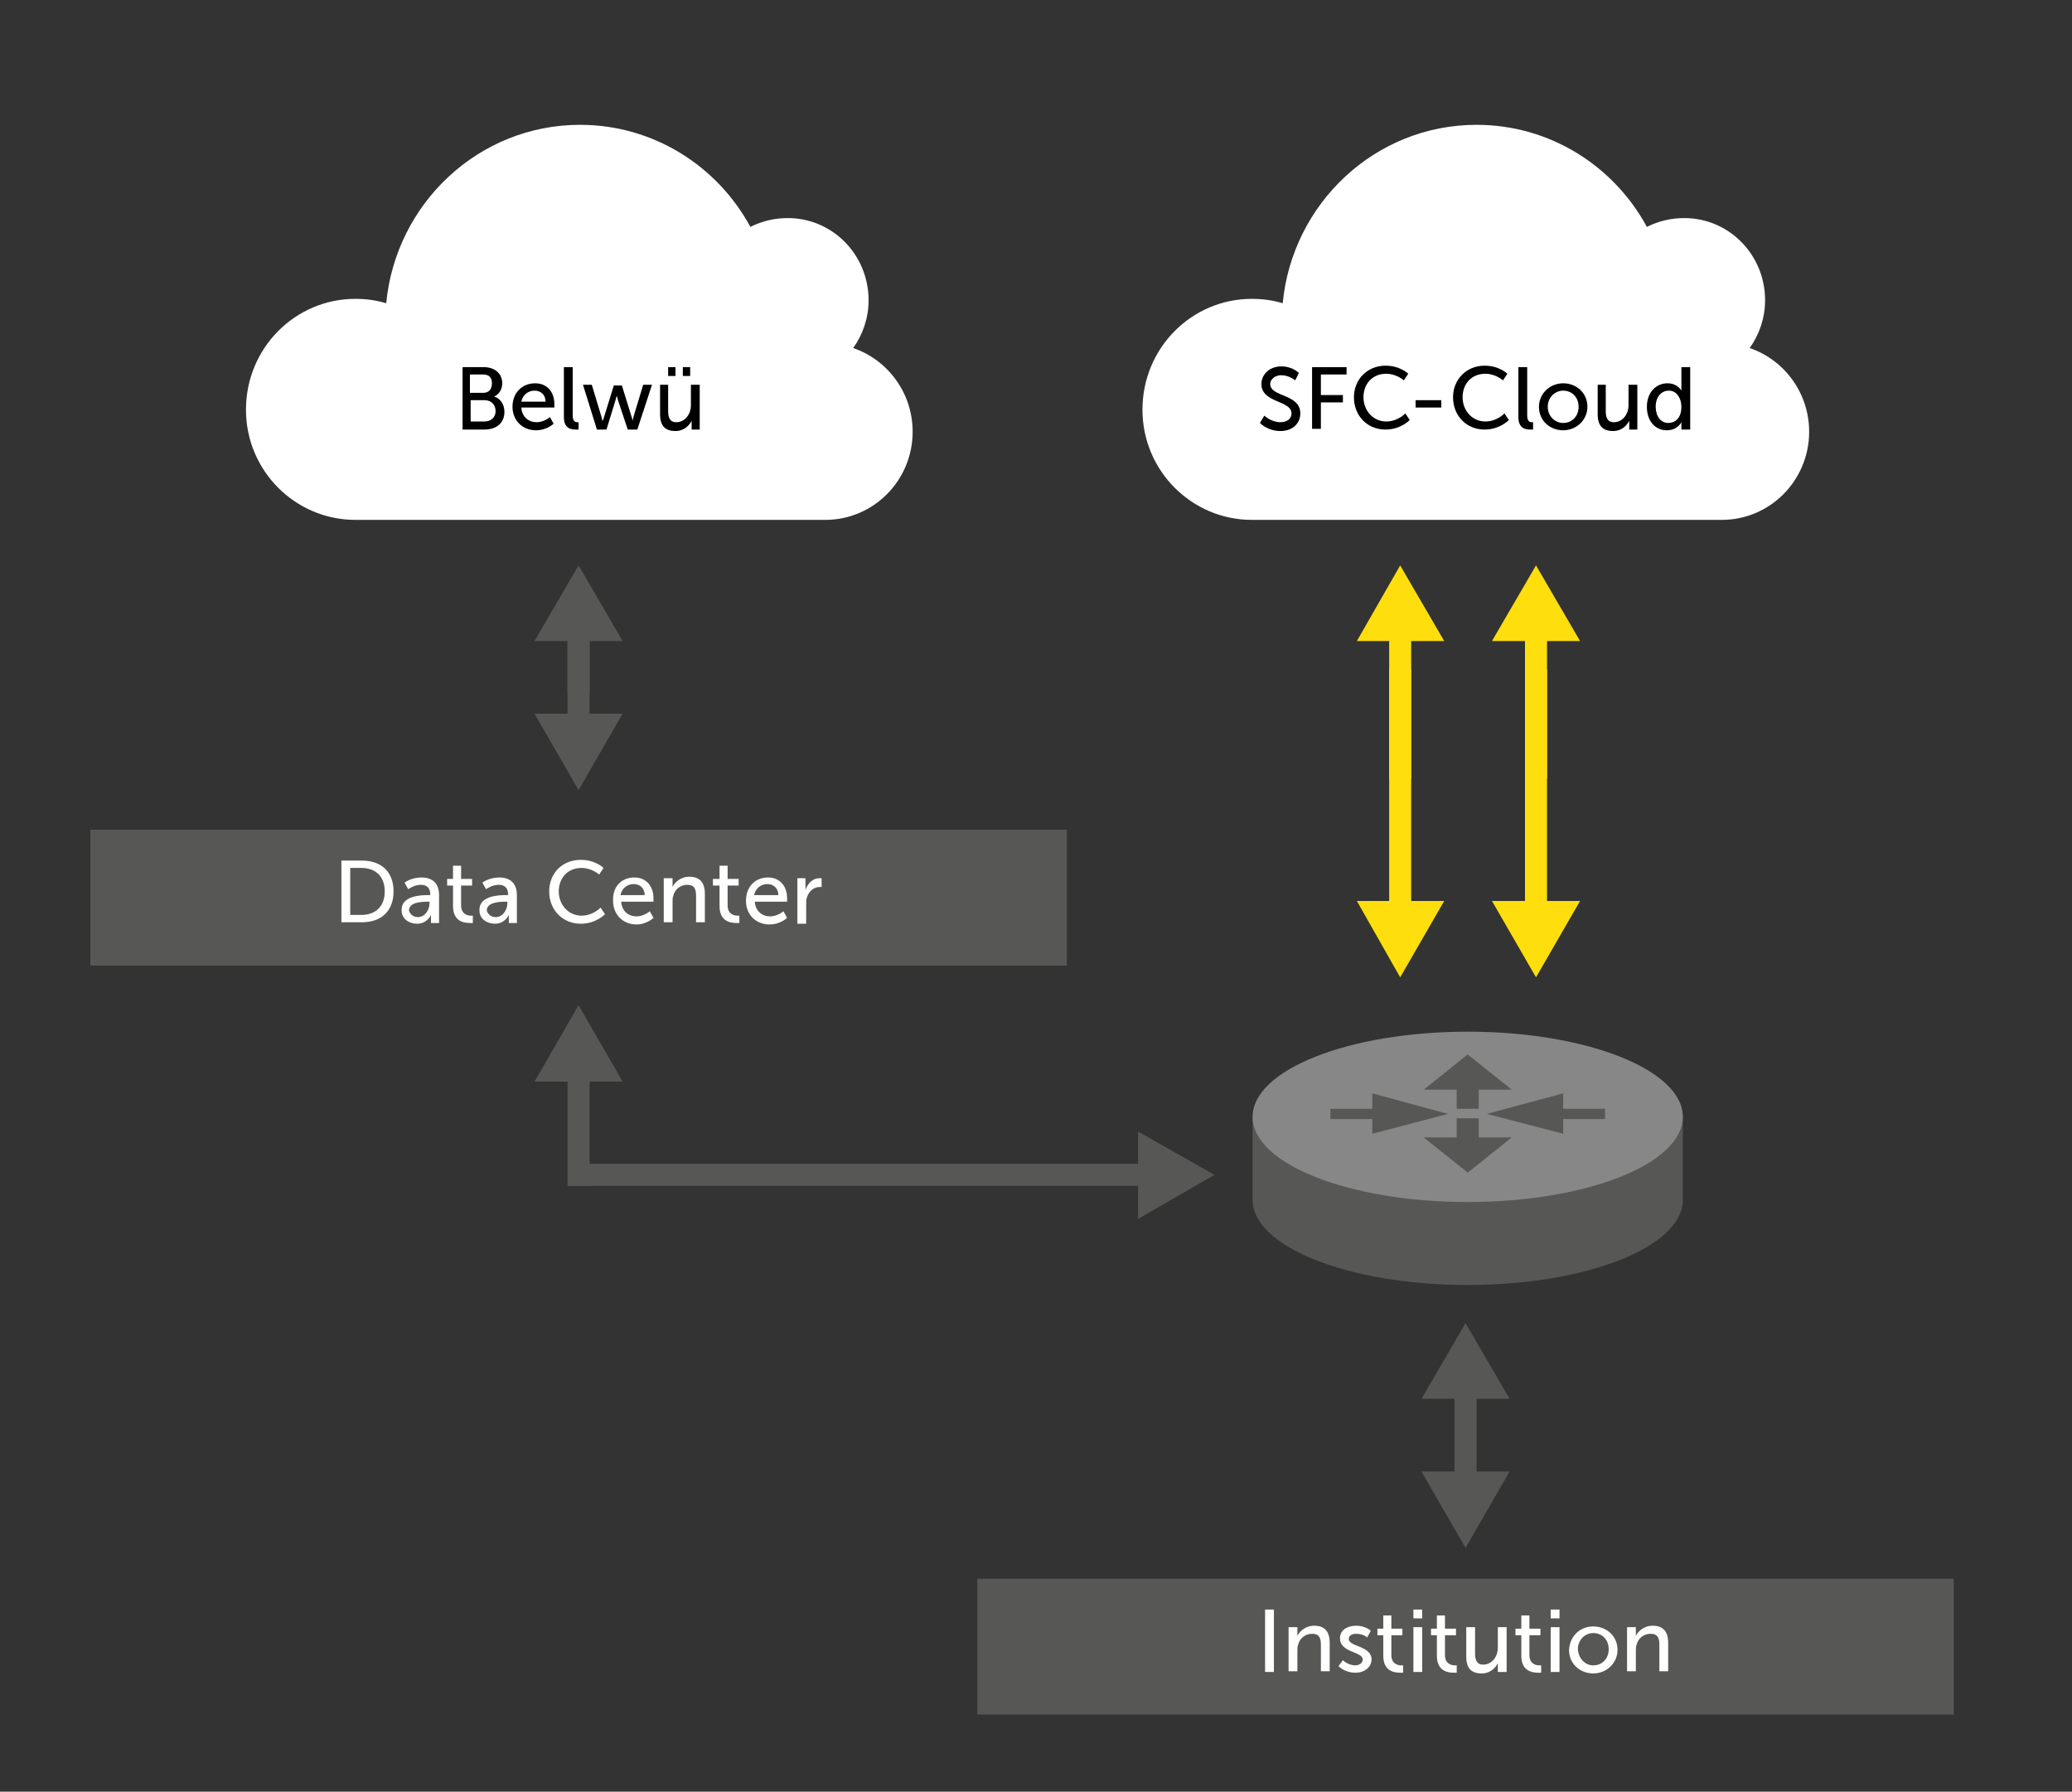<?xml version="1.0" encoding="utf-8"?>
<!-- Generator: Adobe Illustrator 24.2.3, SVG Export Plug-In . SVG Version: 6.00 Build 0)  -->
<svg version="1.1" xmlns="http://www.w3.org/2000/svg" xmlns:xlink="http://www.w3.org/1999/xlink" x="0px" y="0px"
	 viewBox="0 0 282.2 244" style="enable-background:new 0 0 282.2 244;" xml:space="preserve">
<rect x="0" y="0" width="282.2" height="244" fill="#333333" stroke="none"/>
<style type="text/css">
	.st0{display:none;}
	.st1{display:inline;fill:#F0F2F2;}
	.st2{fill-rule:evenodd;clip-rule:evenodd;fill:#FFFFFF;}
	.st3{fill-rule:evenodd;clip-rule:evenodd;fill:#575756;}
	.st4{fill:none;stroke:#575756;stroke-width:3;stroke-miterlimit:10;}
	.st5{fill:#575756;}
	.st6{fill:none;stroke:#FFDE0D;stroke-width:3;stroke-miterlimit:10;}
	.st7{fill:#FFDE0D;}
	.st8{fill:#F0F2F2;}
	.st9{fill:#878787;}
	.st10{fill:#FFFFFF;}
</style>
<g id="HG" class="st0">
	<rect class="st1" width="282.2" height="244"/>
</g>
<g id="Ebene_1">
	<g>
		<g>
			<path class="st2" d="M118.3,40.9c0-6.2-4.9-11.2-11-11.2c-1.8,0-3.5,0.4-5.1,1.2C97.7,22.6,89,17,79,17
				c-13.8,0-25.1,10.7-26.4,24.3c-1.3-0.4-2.7-0.6-4.2-0.6c-8.2,0-14.9,6.7-14.9,15.1c0,8.3,6.7,15,14.9,15h64
				c6.6,0,11.9-5.4,11.9-12c0-5.3-3.4-9.8-8.1-11.4C117.5,45.6,118.3,43.3,118.3,40.9z"/>
		</g>
	</g>
	<g>
		<g>
			<path class="st2" d="M240.4,40.9c0-6.2-4.9-11.2-11-11.2c-1.8,0-3.5,0.4-5.1,1.2c-4.5-8.3-13.2-13.9-23.2-13.9
				c-13.8,0-25.1,10.7-26.4,24.3c-1.3-0.4-2.7-0.6-4.2-0.6c-8.2,0-14.9,6.7-14.9,15.1c0,8.3,6.7,15,14.9,15h64
				c6.6,0,11.9-5.4,11.9-12c0-5.3-3.4-9.8-8.1-11.4C239.6,45.6,240.4,43.3,240.4,40.9z"/>
		</g>
	</g>
	<rect x="12.3" y="113" class="st3" width="133" height="18.5"/>
	<g>
		<g>
			<line class="st4" x1="78.8" y1="98.9" x2="78.8" y2="85.5"/>
			<g>
				<polygon class="st5" points="84.8,97.2 78.8,107.6 72.8,97.2 				"/>
			</g>
		</g>
	</g>
	<g>
		<g>
			<line class="st4" x1="78.8" y1="85.6" x2="78.8" y2="94.5"/>
			<g>
				<polygon class="st5" points="72.8,87.3 78.8,77 84.8,87.3 				"/>
			</g>
		</g>
	</g>
	<g>
		<g>
			<line class="st6" x1="190.7" y1="124.5" x2="190.7" y2="91.1"/>
			<g>
				<polygon class="st7" points="196.7,122.7 190.7,133.1 184.8,122.7 				"/>
			</g>
		</g>
	</g>
	<g>
		<g>
			<line class="st6" x1="190.7" y1="85.6" x2="190.7" y2="106.1"/>
			<g>
				<polygon class="st7" points="184.8,87.3 190.7,77 196.7,87.3 				"/>
			</g>
		</g>
	</g>
	<g>
		<g>
			<line class="st6" x1="209.2" y1="124.5" x2="209.2" y2="91.1"/>
			<g>
				<polygon class="st7" points="215.2,122.7 209.2,133.1 203.2,122.7 				"/>
			</g>
		</g>
	</g>
	<g>
		<g>
			<line class="st6" x1="209.2" y1="85.6" x2="209.2" y2="106.1"/>
			<g>
				<polygon class="st7" points="203.2,87.3 209.2,77 215.2,87.3 				"/>
			</g>
		</g>
	</g>
	<g>
		<g>
			<line class="st4" x1="156.8" y1="160" x2="77.4" y2="160"/>
			<g>
				<polygon class="st5" points="155,154.1 165.4,160 155,166 				"/>
			</g>
		</g>
	</g>
	<g>
		<g>
			<line class="st4" x1="78.8" y1="145.6" x2="78.8" y2="161.5"/>
			<g>
				<polygon class="st5" points="72.8,147.3 78.8,136.9 84.8,147.3 				"/>
			</g>
		</g>
	</g>
	<rect x="133.1" y="215" class="st3" width="133" height="18.5"/>
	<g>
		<path class="st5" d="M229.2,163.4c0,6.4-13.1,11.6-29.3,11.6s-29.3-5.2-29.3-11.6c0-3.7,0-11.3,0-11.3s22.5-0.3,29.3-0.3
			c7.8,0,29.3,0.3,29.3,0.3S229.2,160,229.2,163.4z"/>
	</g>
	<g>
		<ellipse class="st9" cx="199.9" cy="152.1" rx="29.3" ry="11.6"/>
	</g>
	<g>
		<g>
			<polygon class="st5" points="201.4,152.3 198.4,152.3 198.4,154.9 193.9,154.9 199.9,159.7 205.9,154.9 201.4,154.9 			"/>
		</g>
		<g>
			<polygon class="st5" points="198.4,151 201.4,151 201.4,148.4 205.9,148.4 199.9,143.6 193.9,148.4 198.4,148.4 			"/>
		</g>
		<g>
			<polygon class="st5" points="218.6,151 212.9,151 212.9,148.9 202.5,151.7 212.9,154.4 212.9,152.4 218.6,152.4 			"/>
		</g>
		<g>
			<polygon class="st5" points="197.2,151.7 186.9,148.9 186.9,151 181.2,151 181.2,152.4 186.9,152.4 186.9,154.4 			"/>
		</g>
	</g>
	<polygon class="st5" points="201.1,197.7 201.1,197.7 201.1,190.5 205.6,190.5 199.6,180.2 193.6,190.5 198.1,190.5 198.1,200.4 
		193.6,200.4 199.6,210.8 205.6,200.4 201.1,200.4 	"/>
</g>
<g id="Text">
	<g>
		<path d="M62.9,50h3c1.4,0,2.5,0.8,2.5,2.2c0,0.8-0.4,1.5-1.1,1.8v0c0.9,0.3,1.4,1.1,1.4,2.1c0,1.6-1.2,2.4-2.7,2.4h-3V50z
			 M65.8,53.5c0.8,0,1.2-0.5,1.2-1.3S66.6,51,65.8,51h-1.8v2.5H65.8z M66,57.4c0.9,0,1.5-0.6,1.5-1.4c0-0.9-0.6-1.5-1.5-1.5h-1.9
			v2.9H66z"/>
		<path d="M72.9,52.2c1.7,0,2.6,1.3,2.6,2.8c0,0.2,0,0.5,0,0.5H71c0.1,1.3,1,2,2.1,2c1,0,1.8-0.7,1.8-0.7l0.5,0.9
			c0,0-0.9,0.9-2.4,0.9c-1.9,0-3.2-1.4-3.2-3.2C69.8,53.5,71.1,52.2,72.9,52.2z M74.3,54.7c0-1-0.7-1.5-1.5-1.5
			c-0.9,0-1.6,0.6-1.8,1.5H74.3z"/>
		<path d="M76.8,50H78v6.6c0,0.7,0.3,0.9,0.6,0.9c0.1,0,0.2,0,0.2,0v1c0,0-0.2,0-0.4,0c-0.7,0-1.6-0.2-1.6-1.7V50z"/>
		<path d="M79.4,52.4h1.2l1.3,4.3c0.1,0.3,0.1,0.6,0.2,0.6h0c0,0,0.1-0.3,0.2-0.6l1.3-4.2h1.1l1.3,4.2c0.1,0.3,0.2,0.6,0.2,0.6h0
			c0,0,0-0.3,0.1-0.6l1.3-4.3h1.2l-2,6.1h-1.3l-1.3-3.9c-0.1-0.3-0.2-0.7-0.2-0.7h0c0,0-0.1,0.3-0.2,0.7l-1.2,3.9h-1.3L79.4,52.4z"
			/>
		<path d="M89.8,52.4h1.2V56c0,0.8,0.2,1.5,1.1,1.5c1.2,0,2-1.1,2-2.3v-2.8h1.2v6.1h-1.1v-0.8c0-0.3,0-0.4,0-0.4h0
			c-0.3,0.6-1,1.4-2.2,1.4c-1.4,0-2.1-0.7-2.1-2.3V52.4z M91,50h1v1.2h-1V50z M93,50h1v1.2h-1V50z"/>
	</g>
	<g>
		<path d="M172.2,56.6c0,0,0.9,0.9,2.2,0.9c0.8,0,1.5-0.4,1.5-1.2c0-1.8-4.1-1.4-4.1-4c0-1.3,1.1-2.4,2.7-2.4c1.6,0,2.4,0.9,2.4,0.9
			l-0.5,1c0,0-0.8-0.7-1.9-0.7c-0.9,0-1.5,0.6-1.5,1.2c0,1.8,4.1,1.3,4.1,4c0,1.3-1,2.4-2.7,2.4c-1.8,0-2.8-1.1-2.8-1.1L172.2,56.6z
			"/>
		<path d="M178.7,50h4.7v1h-3.5v2.8h3v1h-3v3.6h-1.2V50z"/>
		<path d="M188.7,49.8c2,0,3.1,1.1,3.1,1.1l-0.6,0.9c0,0-1-0.9-2.4-0.9c-1.9,0-3.1,1.4-3.1,3.2c0,1.8,1.3,3.3,3.1,3.3
			c1.6,0,2.6-1.1,2.6-1.1l0.6,0.9c0,0-1.2,1.3-3.3,1.3c-2.5,0-4.3-1.9-4.3-4.4C184.4,51.7,186.2,49.8,188.7,49.8z"/>
		<path d="M192.8,54.5h3.5v1h-3.5V54.5z"/>
		<path d="M202.2,49.8c2,0,3.1,1.1,3.1,1.1l-0.6,0.9c0,0-1-0.9-2.4-0.9c-1.9,0-3.1,1.4-3.1,3.2c0,1.8,1.3,3.3,3.1,3.3
			c1.6,0,2.6-1.1,2.6-1.1l0.6,0.9c0,0-1.2,1.3-3.3,1.3c-2.5,0-4.3-1.9-4.3-4.4C197.9,51.7,199.7,49.8,202.2,49.8z"/>
		<path d="M206.8,50h1.2v6.6c0,0.7,0.3,0.9,0.6,0.9c0.1,0,0.2,0,0.2,0v1c0,0-0.2,0-0.4,0c-0.7,0-1.6-0.2-1.6-1.7V50z"/>
		<path d="M212.9,52.2c1.8,0,3.3,1.3,3.3,3.2c0,1.8-1.5,3.2-3.3,3.2c-1.8,0-3.3-1.3-3.3-3.2C209.6,53.6,211.1,52.2,212.9,52.2z
			 M212.9,57.6c1.2,0,2.1-0.9,2.1-2.2c0-1.3-0.9-2.2-2.1-2.2c-1.1,0-2.1,0.9-2.1,2.2C210.8,56.7,211.8,57.6,212.9,57.6z"/>
		<path d="M217.5,52.4h1.2V56c0,0.8,0.2,1.5,1.1,1.5c1.2,0,2-1.1,2-2.3v-2.8h1.2v6.1h-1.1v-0.8c0-0.3,0-0.4,0-0.4h0
			c-0.3,0.6-1,1.4-2.2,1.4c-1.4,0-2.1-0.7-2.1-2.3V52.4z"/>
		<path d="M227.1,52.2c1.4,0,1.9,1,1.9,1h0c0,0,0-0.2,0-0.4V50h1.2v8.5H229v-0.6c0-0.2,0-0.4,0-0.4h0c0,0-0.5,1.1-2,1.1
			c-1.6,0-2.7-1.3-2.7-3.2C224.3,53.5,225.5,52.2,227.1,52.2z M227.2,57.6c0.9,0,1.8-0.6,1.8-2.2c0-1.1-0.6-2.2-1.7-2.2
			c-1,0-1.8,0.8-1.8,2.2C225.5,56.7,226.2,57.6,227.2,57.6z"/>
	</g>
	<g>
		<path class="st10" d="M46.5,117.2h2.8c2.6,0,4.3,1.5,4.3,4.2c0,2.7-1.7,4.2-4.3,4.2h-2.8V117.2z M49.2,124.6
			c1.9,0,3.2-1.1,3.2-3.2c0-2.1-1.3-3.2-3.2-3.2h-1.5v6.4H49.2z"/>
		<path class="st10" d="M58.3,121.9h0.3v-0.1c0-1-0.6-1.3-1.3-1.3c-0.9,0-1.7,0.6-1.7,0.6l-0.5-0.9c0,0,0.9-0.7,2.3-0.7
			c1.5,0,2.4,0.8,2.4,2.4v3.8h-1.1v-0.6c0-0.3,0-0.5,0-0.5h0c0,0-0.5,1.2-1.9,1.2c-1,0-2.1-0.6-2.1-1.8
			C54.6,122,57.3,121.9,58.3,121.9z M56.9,124.9c1,0,1.6-1,1.6-1.9v-0.2h-0.3c-0.9,0-2.5,0.1-2.5,1.2
			C55.8,124.4,56.2,124.9,56.9,124.9z"/>
		<path class="st10" d="M61.7,120.6h-0.8v-0.9h0.8v-1.8h1.1v1.8h1.5v0.9h-1.5v2.7c0,1.2,0.9,1.4,1.3,1.4c0.2,0,0.3,0,0.3,0v1
			c0,0-0.2,0-0.4,0c-0.8,0-2.3-0.2-2.3-2.3V120.6z"/>
		<path class="st10" d="M68.9,121.9h0.3v-0.1c0-1-0.6-1.3-1.3-1.3c-0.9,0-1.7,0.6-1.7,0.6l-0.5-0.9c0,0,0.9-0.7,2.3-0.7
			c1.5,0,2.4,0.8,2.4,2.4v3.8h-1.1v-0.6c0-0.3,0-0.5,0-0.5h0c0,0-0.5,1.2-1.9,1.2c-1,0-2.1-0.6-2.1-1.8
			C65.2,122,67.9,121.9,68.9,121.9z M67.5,124.9c1,0,1.6-1,1.6-1.9v-0.2h-0.3c-0.9,0-2.5,0.1-2.5,1.2
			C66.4,124.4,66.8,124.9,67.5,124.9z"/>
		<path class="st10" d="M79.1,117.1c2,0,3.1,1.1,3.1,1.1l-0.6,0.9c0,0-1-0.9-2.4-0.9c-1.9,0-3.1,1.4-3.1,3.2c0,1.8,1.3,3.3,3.1,3.3
			c1.6,0,2.6-1.1,2.6-1.1l0.6,0.9c0,0-1.2,1.3-3.3,1.3c-2.5,0-4.3-1.9-4.3-4.4C74.8,118.9,76.6,117.1,79.1,117.1z"/>
		<path class="st10" d="M86.4,119.5c1.7,0,2.6,1.3,2.6,2.8c0,0.2,0,0.5,0,0.5h-4.4c0.1,1.3,1,2,2.1,2c1,0,1.8-0.7,1.8-0.7l0.5,0.9
			c0,0-0.9,0.9-2.3,0.9c-1.9,0-3.2-1.4-3.2-3.2C83.4,120.7,84.7,119.5,86.4,119.5z M87.8,121.9c0-1-0.7-1.5-1.5-1.5
			c-0.9,0-1.6,0.6-1.8,1.5H87.8z"/>
		<path class="st10" d="M90.5,119.6h1.1v0.8c0,0.2,0,0.4,0,0.4h0c0.2-0.5,1-1.4,2.3-1.4c1.4,0,2.1,0.8,2.1,2.3v3.9h-1.2v-3.6
			c0-0.9-0.2-1.5-1.2-1.5c-0.9,0-1.7,0.6-1.9,1.5c-0.1,0.2-0.1,0.5-0.1,0.8v2.8h-1.2V119.6z"/>
		<path class="st10" d="M97.9,120.6h-0.8v-0.9H98v-1.8h1.1v1.8h1.5v0.9h-1.5v2.7c0,1.2,0.9,1.4,1.3,1.4c0.2,0,0.3,0,0.3,0v1
			c0,0-0.2,0-0.4,0c-0.8,0-2.3-0.2-2.3-2.3V120.6z"/>
		<path class="st10" d="M104.6,119.5c1.7,0,2.6,1.3,2.6,2.8c0,0.2,0,0.5,0,0.5h-4.4c0.1,1.3,1,2,2.1,2c1,0,1.8-0.7,1.8-0.7l0.5,0.9
			c0,0-0.9,0.9-2.4,0.9c-1.9,0-3.2-1.4-3.2-3.2C101.6,120.7,102.9,119.5,104.6,119.5z M106,121.9c0-1-0.7-1.5-1.5-1.5
			c-0.9,0-1.6,0.6-1.8,1.5H106z"/>
		<path class="st10" d="M108.6,119.6h1.1v1.1c0,0.3,0,0.5,0,0.5h0c0.3-0.9,1-1.6,1.9-1.6c0.2,0,0.3,0,0.3,0v1.2c0,0-0.2,0-0.3,0
			c-0.7,0-1.4,0.5-1.7,1.4c-0.1,0.3-0.1,0.7-0.1,1.1v2.5h-1.2V119.6z"/>
	</g>
	<g>
		<path class="st10" d="M172.3,219.2h1.2v8.5h-1.2V219.2z"/>
		<path class="st10" d="M175.6,221.6h1.1v0.8c0,0.2,0,0.4,0,0.4h0c0.2-0.5,1-1.4,2.3-1.4c1.4,0,2.1,0.8,2.1,2.3v3.9h-1.2v-3.6
			c0-0.9-0.2-1.5-1.2-1.5c-0.9,0-1.7,0.6-1.9,1.5c-0.1,0.2-0.1,0.5-0.1,0.8v2.8h-1.2V221.6z"/>
		<path class="st10" d="M182.9,226.1c0,0,0.7,0.7,1.7,0.7c0.5,0,1-0.3,1-0.8c0-1.1-3.1-0.9-3.1-2.9c0-1.1,1-1.7,2.2-1.7
			c1.3,0,2,0.7,2,0.7l-0.5,0.9c0,0-0.5-0.5-1.5-0.5c-0.5,0-1,0.2-1,0.7c0,1.1,3.1,0.9,3.1,2.8c0,1-0.9,1.8-2.2,1.8
			c-1.5,0-2.3-0.9-2.3-0.9L182.9,226.1z"/>
		<path class="st10" d="M188.4,222.7h-0.8v-0.9h0.8V220h1.1v1.8h1.5v0.9h-1.5v2.7c0,1.2,0.9,1.4,1.3,1.4c0.2,0,0.3,0,0.3,0v1
			c0,0-0.2,0-0.4,0c-0.8,0-2.3-0.2-2.3-2.3V222.7z"/>
		<path class="st10" d="M192.5,219.2h1.2v1.2h-1.2V219.2z M192.5,221.6h1.2v6.1h-1.2V221.6z"/>
		<path class="st10" d="M195.7,222.7h-0.8v-0.9h0.8V220h1.1v1.8h1.5v0.9h-1.5v2.7c0,1.2,0.9,1.4,1.3,1.4c0.2,0,0.3,0,0.3,0v1
			c0,0-0.2,0-0.4,0c-0.8,0-2.3-0.2-2.3-2.3V222.7z"/>
		<path class="st10" d="M199.7,221.6h1.2v3.6c0,0.8,0.2,1.5,1.1,1.5c1.2,0,2-1.1,2-2.3v-2.8h1.2v6.1H204v-0.8c0-0.3,0-0.4,0-0.4h0
			c-0.3,0.6-1,1.4-2.2,1.4c-1.4,0-2.1-0.7-2.1-2.3V221.6z"/>
		<path class="st10" d="M207.2,222.7h-0.8v-0.9h0.8V220h1.1v1.8h1.5v0.9h-1.5v2.7c0,1.2,0.9,1.4,1.3,1.4c0.2,0,0.3,0,0.3,0v1
			c0,0-0.2,0-0.4,0c-0.8,0-2.3-0.2-2.3-2.3V222.7z"/>
		<path class="st10" d="M211.2,219.2h1.2v1.2h-1.2V219.2z M211.2,221.6h1.2v6.1h-1.2V221.6z"/>
		<path class="st10" d="M217,221.5c1.8,0,3.3,1.3,3.3,3.2c0,1.8-1.5,3.2-3.3,3.2c-1.8,0-3.3-1.3-3.3-3.2
			C213.8,222.8,215.2,221.5,217,221.5z M217,226.8c1.2,0,2.1-0.9,2.1-2.2c0-1.3-0.9-2.2-2.1-2.2c-1.1,0-2.1,0.9-2.1,2.2
			C215,225.9,215.9,226.8,217,226.8z"/>
		<path class="st10" d="M221.7,221.6h1.1v0.8c0,0.2,0,0.4,0,0.4h0c0.2-0.5,1-1.4,2.3-1.4c1.4,0,2.1,0.8,2.1,2.3v3.9H226v-3.6
			c0-0.9-0.2-1.5-1.2-1.5c-0.9,0-1.7,0.6-1.9,1.5c-0.1,0.2-0.1,0.5-0.1,0.8v2.8h-1.2V221.6z"/>
	</g>
</g>
</svg>
